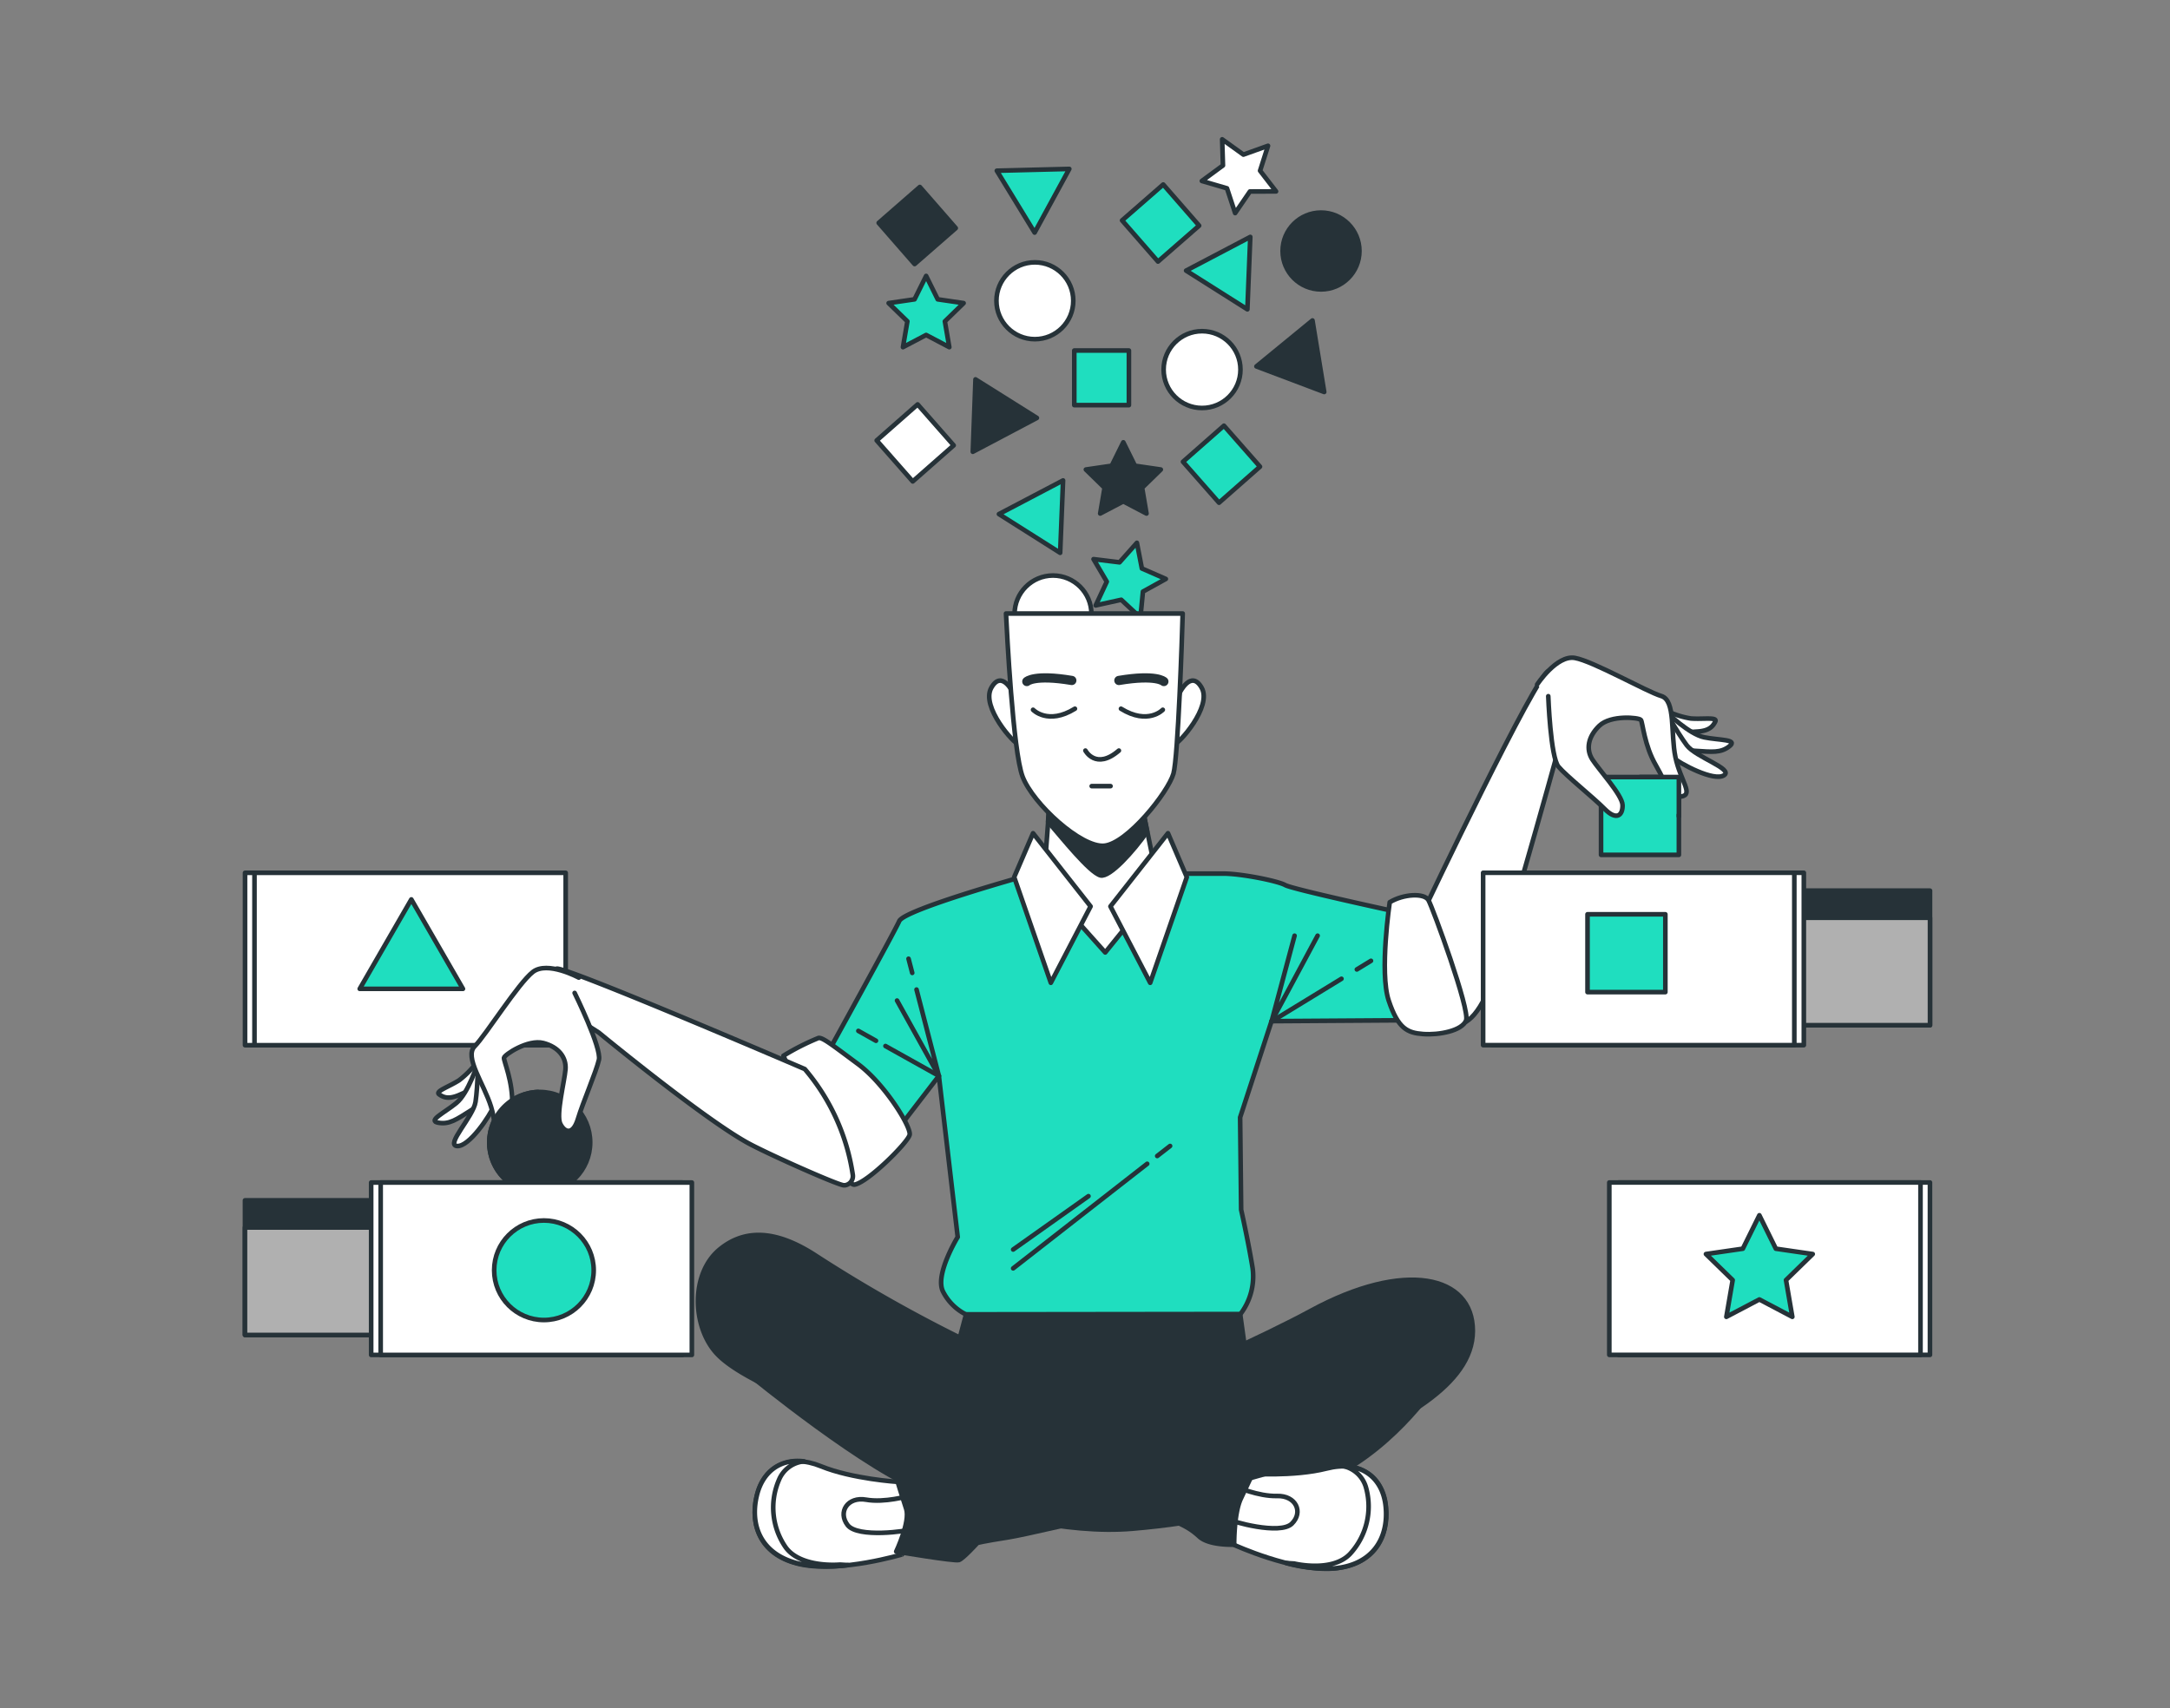 <svg id="Layer_1" data-name="Layer 1" xmlns="http://www.w3.org/2000/svg" width="470" height="370" viewBox="0 0 470 370"><rect x="0" y="0" width="470" height="370" fill="#808080" stroke="none"/><defs><style>.cls-1,.cls-14,.cls-2{fill:#1fdebf;}.cls-1,.cls-10,.cls-11,.cls-12,.cls-13,.cls-14,.cls-2,.cls-3,.cls-4,.cls-5,.cls-6,.cls-7,.cls-8,.cls-9{stroke:#263238;stroke-linecap:round;stroke-linejoin:round;}.cls-12,.cls-3,.cls-5,.cls-9{fill:#263238;}.cls-4,.cls-6,.cls-7,.cls-8{fill:#fff;}.cls-10,.cls-11{fill:none;}.cls-11{stroke-width:2px;}.cls-13{fill:#b0b0b0;}</style></defs><g id="freepik--geometric-shapes--inject-65"><rect class="cls-1" x="232.68" y="75.93" width="11.83" height="11.83"/><rect class="cls-2" x="259.31" y="95.65" width="11.83" height="11.83" transform="matrix(0.75, -0.66, 0.66, 0.75, -1.39, 199.43)"/><rect class="cls-3" x="192.75" y="42.93" width="11.83" height="11.83" transform="translate(16.86 142.67) rotate(-41.11)"/><rect class="cls-4" x="192.75" y="90.86" width="11.83" height="11.83" transform="matrix(0.75, -0.66, 0.66, 0.75, -14.65, 154.48)"/><rect class="cls-2" x="245.46" y="42.4" width="11.83" height="11.83" transform="translate(30.21 177.19) rotate(-41.11)"/><polygon class="cls-5" points="243.3 95.81 245.81 100.89 251.42 101.71 247.37 105.66 248.32 111.24 243.3 108.61 238.29 111.24 239.24 105.66 235.19 101.71 240.79 100.89 243.3 95.81"/><polygon class="cls-1" points="200.59 59.77 203.1 64.84 208.71 65.66 204.65 69.61 205.61 75.2 200.59 72.56 195.57 75.2 196.53 69.61 192.47 65.66 198.08 64.84 200.59 59.77"/><polygon class="cls-6" points="274.64 31.58 272.92 36.98 276.38 41.46 270.72 41.48 267.52 46.16 265.75 40.79 260.31 39.2 264.88 35.84 264.71 30.18 269.31 33.49 274.64 31.58"/><polygon class="cls-1" points="236.85 121.12 242.48 121.81 246.24 117.58 247.32 123.14 252.51 125.41 247.55 128.15 247 133.79 242.85 129.92 237.32 131.14 239.72 126 236.85 121.12"/><circle class="cls-7" cx="260.35" cy="80.06" r="8.32"/><circle class="cls-8" cx="228.07" cy="132.99" r="8.32"/><circle class="cls-9" cx="286.12" cy="54.37" r="8.32"/><circle class="cls-7" cx="224.14" cy="65.15" r="8.32"/><polygon class="cls-5" points="224.58 90.53 211.28 82.18 210.7 97.86 224.58 90.53"/><polygon class="cls-5" points="286.81 84.91 284.27 69.42 272.13 79.37 286.81 84.91"/><polygon class="cls-1" points="229.62 119.75 230.25 104.07 216.36 111.36 229.62 119.75"/><polygon class="cls-1" points="270.17 67.01 270.8 51.32 256.9 58.62 270.17 67.01"/><polygon class="cls-1" points="215.9 36.98 224.09 50.38 231.6 36.59 215.9 36.98"/></g><g id="freepik--drawers-2--inject-65"><rect class="cls-6" x="53.07" y="189.07" width="67.4" height="37.34"/><rect class="cls-6" x="55.12" y="189.07" width="67.4" height="37.34"/><polygon class="cls-1" points="89.09 194.83 77.91 214.2 100.27 214.2 89.09 194.83"/><rect class="cls-6" x="350.61" y="256.15" width="67.4" height="37.34"/><rect class="cls-6" x="348.56" y="256.15" width="67.4" height="37.34"/><polygon class="cls-1" points="381.06 263.25 384.63 270.49 392.62 271.65 386.83 277.29 388.2 285.25 381.06 281.49 373.91 285.25 375.28 277.29 369.49 271.65 377.48 270.49 381.06 263.25"/></g><g id="freepik--Character--inject-65"><path class="cls-1" d="M221.93,189.78s-26.05,7.25-27.16,9.74-15.86,29.23-15.86,29.23l13.14,19,11.3-14.69,4.08,34.9s-5,8.16-3.2,11.78a11.15,11.15,0,0,0,5,5h59.37a13.48,13.48,0,0,0,2.71-10c-.91-5.66-2.49-12.69-2.49-12.69l-.22-20,6.8-20.85,33.3-.22-5.64-23.35s-23.11-5-24.69-5.9-9.52-2.49-13.37-2.49H254.11L224,189.1Z"/><polyline class="cls-10" points="198.51 214.36 203.35 233.05 194.29 216.74"/><line class="cls-10" x1="196.78" y1="207.68" x2="197.58" y2="210.75"/><line class="cls-10" x1="189.73" y1="225.45" x2="185.91" y2="223.31"/><line class="cls-10" x1="203.35" y1="233.05" x2="191.78" y2="226.59"/><polyline class="cls-10" points="280.39 202.69 275.41 221.27 285.38 202.69"/><line class="cls-10" x1="293.88" y1="210" x2="296.94" y2="208.13"/><line class="cls-10" x1="275.41" y1="221.27" x2="290.55" y2="212.02"/><line class="cls-10" x1="250.64" y1="250.41" x2="253.43" y2="248.24"/><line class="cls-10" x1="219.44" y1="274.75" x2="248.47" y2="252.1"/><line class="cls-10" x1="235.75" y1="259.11" x2="219.44" y2="270.67"/><polygon class="cls-6" points="227.37 173.46 226.01 191.36 239.38 206.32 250.94 192.04 247.31 174.37 227.37 173.46"/><path class="cls-5" d="M247.31,174.37l-20-.91L227,178c3,3.46,9,11,11.36,11.63,2,.5,7.19-5.3,10.1-9.48Z"/><polygon class="cls-6" points="223.75 180.49 236.21 196.34 227.6 212.89 219.66 190 223.75 180.49"/><polygon class="cls-6" points="252.97 180.49 240.51 196.34 249.12 212.89 257.05 190 252.97 180.49"/><path class="cls-6" d="M219.45,150.12S217,144.91,214.7,149s5,12.22,5.92,12.22S219.45,150.12,219.45,150.12Z"/><path class="cls-6" d="M255.48,150.12s2.49-5.21,4.79-1.13-5,12.22-5.92,12.22S255.48,150.12,255.48,150.12Z"/><path class="cls-6" d="M217.89,132.9c.18,3.71,1.49,29.88,3.6,35.35,2.26,5.89,12.69,15.41,17.67,14.95s13.83-11.55,15-15.63c1-3.66,1.86-29.5,2-34.67Z"/><path class="cls-10" d="M223.75,153.75s3.2,3.4,9.07-.23"/><path class="cls-10" d="M251.85,153.75s-3.19,3.4-9.06-.23"/><path class="cls-10" d="M235.09,162.59s2.26,4.3,7.25,0"/><line class="cls-10" x1="236.45" y1="170.29" x2="240.53" y2="170.29"/><path class="cls-11" d="M222.4,147.63s1.59-1.6,9.74-.23"/><path class="cls-11" d="M252.08,147.63s-1.6-1.6-9.74-.23"/><path class="cls-6" d="M308.49,197s24.46-51.44,26.95-51.66,5.44,3.19,4.54,7.7-13.36,48.07-16.08,57.1-6.35,12.68-9.29,11.56S308.49,197,308.49,197Z"/><path class="cls-6" d="M169.68,228.7s12.51,28.41,15.41,27.91,11.57-9.14,11.93-10.8-5.37-11-11.18-15.31-7.68-5.8-8.57-5.65A51.26,51.26,0,0,0,169.68,228.7Z"/><path class="cls-6" d="M301,195.44s-2.26,15.18-.22,21.3,4.08,7,7.47,7.25,8.39-.68,9.29-2.94-7.24-24.47-8.15-26.06S304,193.63,301,195.44Z"/><path class="cls-6" d="M126.86,221.86a55.42,55.42,0,0,0-5.64-3.39s-3.62-1-4.43-4.29,3.85-4.35,3.85-4.35c3-.05,53.67,21.75,53.67,21.75a45.57,45.57,0,0,1,10.38,22.8,2,2,0,0,1-1.67,2.37l-.21,0c-.9.15-16.11-6.61-20.66-9.07-9.65-5.23-32.45-24-32.45-24Z"/><path class="cls-6" d="M103.9,229.2A19.3,19.3,0,0,1,99.45,234c-2.28,1.46-5.28,2.4-4.32,3.07s2.09,1.11,4.44.07,5.11-2.15,5.11-2.15S107.14,228.43,103.9,229.2Z"/><path class="cls-6" d="M103.46,230.33s-2,6.47-4.62,8.61-6.31,3.84-3.91,4.26,3.89-.67,7.13-2.71,4.21-3.68,3.74-7.61S104.8,228.41,103.46,230.33Z"/><path class="cls-6" d="M103.68,228s-.19,7.42-.68,10.67-6.6,9.38-4,9.58,7.11-6.5,8.14-9,1.8-3.06,1-5.24S104.32,225.54,103.68,228Z"/><circle class="cls-12" cx="116.9" cy="247.47" r="10.93"/><path class="cls-6" d="M125.36,211.77s-6.76-3.68-9.93-1.24-10.27,13.78-12.61,16.11,2,8.09,3.54,13.11.3,9,2.88,8.15,1.52-3.43,1.7-8.53-1.88-9.58-1.78-10.24,5.2-4.06,8.53-3.19,5,3.14,4.79,5.71-2.09,9.86-1.12,11.8,2.75,2.47,3.82-1.09,3.94-10.18,4.54-12.78-5.26-14.49-5.26-14.49"/><path class="cls-5" d="M111.19,256.82a10.95,10.95,0,0,1,5.33-20.27"/><path class="cls-6" d="M360.08,153.52a18.9,18.9,0,0,0,6.17,2.12c2.7.2,5.78-.38,5.26.67s-1.32,2-3.88,2.16-5.53.52-5.53.52S356.85,154.38,360.08,153.52Z"/><path class="cls-6" d="M361,154.31s4.85,4.75,8.13,5.41,7.37.41,5.46,1.92-3.75,1.24-7.56,1-5.46-1.26-6.9-4.94S358.89,153.26,361,154.31Z"/><path class="cls-6" d="M359.68,152.34s3.67,6.45,5.64,9.08,10.24,5.15,8.07,6.53-9.33-2.4-11.43-4.1-3-1.84-3.34-4.15S358,150.5,359.68,152.34Z"/><rect class="cls-1" x="346.77" y="168.32" width="16.86" height="16.86"/><path class="cls-6" d="M332.93,148.28s4.22-6.44,8.16-5.76,15.57,7.32,18.72,8.25,2,8.09,3.07,13.22,4,8.09,1.3,8.54-2.95-2.31-5.51-6.71-2.87-9.34-3.27-9.87-6.51-1.13-9,1.26-2.9,5.13-1.52,7.3,6.49,7.7,6.55,9.88-1.26,3.48-3.88.84-8.27-7.11-10-9.16-2.21-15.26-2.21-15.26"/><polyline class="cls-1" points="355.24 168.32 363.63 168.32 363.63 176.84"/><path class="cls-5" d="M209.24,284.72l-4,15-42.86-1.85s25.9,21.28,38.54,25.56,29.91,8.95,44.4,7.71,28.67-4,43.13-11.11,23.16-21,23.16-21h-41l-2-14.38Z"/><path class="cls-6" d="M270.33,319.21s9.86.72,17-1.1,12.22,1.67,12.86,8.29-2.66,12.71-11.47,13.37-21.4-5.11-21.4-5.11S263.83,325.79,270.33,319.21Z"/><path class="cls-6" d="M280.31,338.69s8.15,2,12.07-2.06a15.16,15.16,0,0,0,3.49-14.38A6.54,6.54,0,0,0,291,317.6c5.11.06,8.61,3.38,9.13,8.79.65,6.63-2.66,12.71-11.47,13.37a33.13,33.13,0,0,1-10.06-1.17Z"/><path class="cls-6" d="M267.6,322s4.93,2.18,9,2.06,5.76,3.49,3.2,6-13.09-.44-14-1.07S265.15,323.81,267.6,322Z"/><path class="cls-5" d="M221.57,296.13a312.84,312.84,0,0,1-44.67-24c-7.34-4.84-14.69-6.68-21-1.5s-6,16.52-.84,22.36,21.21,11.69,36.4,18,45.9,13.68,54.75,16,11.35,3.84,13.53,5.85,7.57,1.75,7.57,1.75-.06-6.76,1.44-9.94,2.5-5.33,2.5-5.33-2.66-2-5.17-3.85-3.2-.5-8.35-3.84c-5.72-3.69-12.73-5.9-19-8.39C233,301.06,227.28,298.66,221.57,296.13Z"/><path class="cls-6" d="M194.44,321s-9.87-.62-16.65-3.39-12.34,0-13.88,6.47.93,13,9.59,14.8,21.88-2.16,21.88-2.16S200,328.38,194.44,321Z"/><path class="cls-6" d="M181.91,338.92s-8.35.8-11.69-3.67a15.1,15.1,0,0,1-1.5-14.69,6.5,6.5,0,0,1,5.42-4c-5.06-.63-9,2.18-10.23,7.46-1.54,6.47.93,12.95,9.59,14.8a33.34,33.34,0,0,0,10.12.2Z"/><path class="cls-10" d="M196.77,324.06s-5.17,1.51-9.18.8-6.18,2.68-4,5.51,13,1.34,14,.84S198.94,326.24,196.77,324.06Z"/><path class="cls-5" d="M206.46,318.51s57-23.43,77.39-34.53S319,276.27,319,288.29s-16.66,20-29.91,25.9S224.34,332.08,218.48,333s-6.79,1.23-6.79,1.23-3.08,3.4-4,3.7-13.58-1.84-13.58-1.84,3.08-6.48,2.16-9.25-1.85-5.87-1.85-5.87S201.52,315.73,206.46,318.51Z"/></g><g id="freepik--drawers-1--inject-65"><rect class="cls-5" x="384.09" y="192.93" width="33.93" height="29.15"/><rect class="cls-13" x="384.09" y="198.8" width="33.93" height="23.28"/><rect class="cls-6" x="323.29" y="189.06" width="67.4" height="37.34"/><rect class="cls-6" x="321.23" y="189.06" width="67.4" height="37.34"/><rect class="cls-1" x="343.84" y="198.05" width="16.86" height="16.86"/><rect class="cls-5" x="53.06" y="260.02" width="33.93" height="29.15"/><rect class="cls-13" x="53.06" y="265.9" width="33.93" height="23.28"/><rect class="cls-6" x="80.39" y="256.16" width="67.4" height="37.34"/><rect class="cls-6" x="82.45" y="256.16" width="67.4" height="37.34"/><circle class="cls-14" cx="117.81" cy="275.16" r="10.78"/></g></svg>